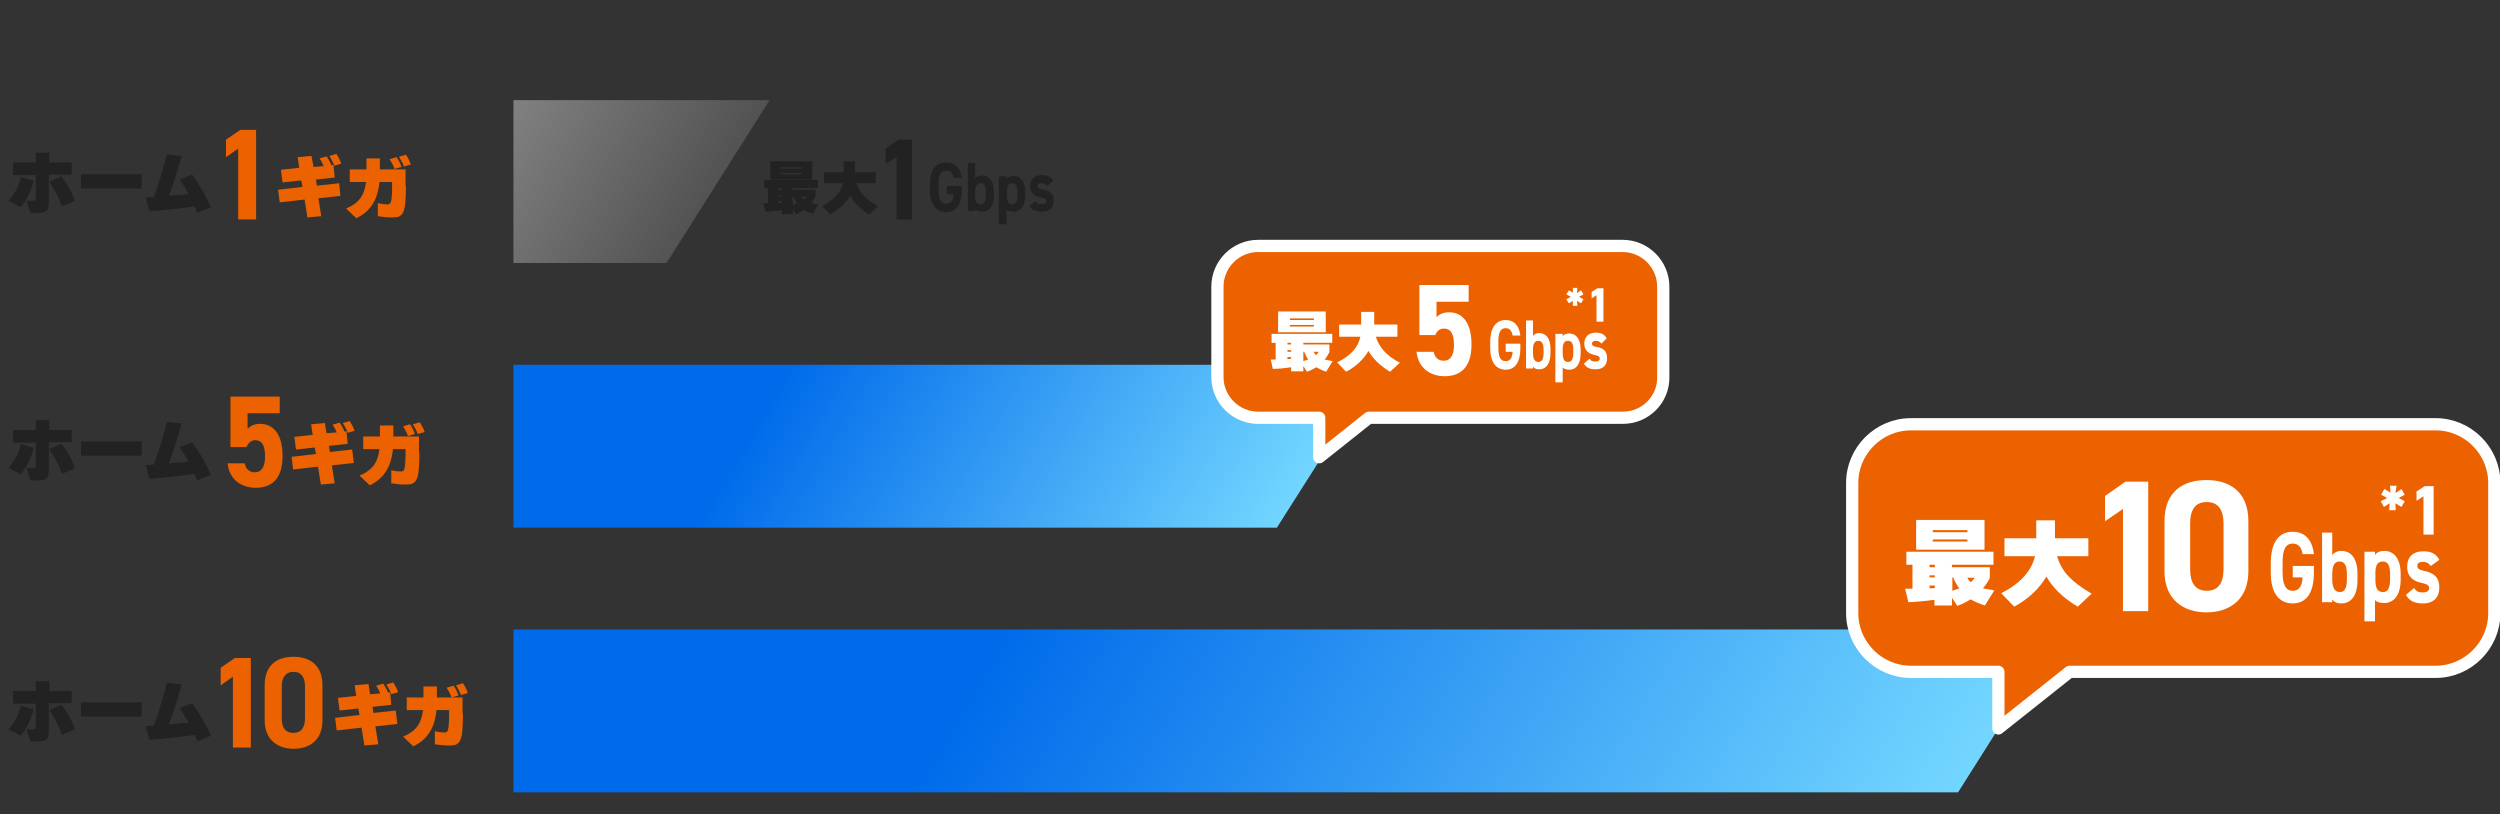 <?xml version="1.0" encoding="utf-8"?>
<!-- Generator: Adobe Illustrator 27.0.0, SVG Export Plug-In . SVG Version: 6.00 Build 0)  -->
<svg version="1.1" id="レイヤー_1" xmlns="http://www.w3.org/2000/svg" xmlns:xlink="http://www.w3.org/1999/xlink" x="0px"
	 y="0px" width="614px" height="200px" viewBox="0 0 614 200" style="enable-background:new 0 0 614 200;" xml:space="preserve">
<rect x="0" y="0" width="614" height="200" fill="#333333" stroke="none"/>
<style type="text/css">
	.st0{fill:none;}
	.st1{fill:#222222;}
	.st2{fill:#EC6201;}
	.st3{fill:url(#SVGID_1_);}
	.st4{fill:url(#SVGID_00000036933777698406154030000011305880633406840995_);}
	.st5{fill:url(#SVGID_00000076585889412198189690000008234267776416575388_);}
	.st6{fill:#EC6201;stroke:#FFFFFF;stroke-width:3;stroke-linecap:round;stroke-linejoin:round;stroke-miterlimit:10;}
	.st7{fill:#FFFFFF;}
</style>
<rect class="st0" width="614" height="200"/>
<g>
	<rect class="st0" width="614" height="200"/>
	<g>
		<g>
			<path class="st1" d="M8.3,110c-0.7,2.6-1.8,4.8-3.2,6.5l-3-1.6c1.6-1.8,2.6-3.7,3-5.8L8.3,110z M17.5,108.6h-5.5v6.8
				c0,1-0.2,1.7-0.6,2.1c-0.4,0.3-1,0.5-2.1,0.5H7.5l-1-3h1.7c0.4,0,0.6-0.2,0.6-0.6v-5.7H3.2v-3.1h5.6v-2.4h3.3v2.4h5.5V108.6z
				 M18.4,115l-3.2,1.4c-0.7-2.2-1.8-4.2-3.1-6.1l3-1.3C16.6,110.9,17.7,112.9,18.4,115z"/>
			<path class="st1" d="M34.8,111.9H19.9v-3.5h14.9V111.9z"/>
			<path class="st1" d="M47.8,116.4c-3.6,0.5-7.3,0.9-11.1,1.2l-0.9-3.4l2-0.1c1.5-4.2,2.5-7.7,3.2-10.5l3.6,0.4
				c-0.7,2.9-1.8,6.1-3.1,9.8c2-0.2,3.6-0.3,4.8-0.4c-0.6-1.2-1.4-2.4-2.2-3.6l3.1-1.2c1.7,2.4,3.3,5,4.6,8l-3.4,1.4
				C48.3,117.6,48.1,117.1,47.8,116.4z"/>
			<path class="st2" d="M60.5,109.8h-3.9V97.4h12.1v4.1h-7.9v3.8c0.6-0.6,1.5-1.2,3.1-1.2c3.3,0,5.5,2.6,5.5,7.9
				c0,5.2-2.3,7.8-6.6,7.8c-3.6,0-6.5-2.1-6.9-6h4.2c0.3,1.4,1.1,2.2,2.5,2.2c1.5,0,2.5-1.2,2.5-3.8c0-2.7-0.7-4.1-2.5-4.1
				C61.6,108.2,61,108.8,60.5,109.8z"/>
			<path class="st2" d="M86.9,113.7l-5.4,0.6l0.7,4.4l-3.4,0.3l-0.7-4.4l-6.1,0.7l-0.4-3.1l6-0.7l-0.3-1.6l-4.6,0.5l-0.4-3.1
				l4.5-0.5l-0.4-2.6l3.4-0.3l0.4,2.5l2.5-0.2c-0.3-0.7-0.6-1.3-1-1.9l1.7-0.5c0.5,0.7,0.9,1.4,1.2,2.2l0.5-0.1l0.3,3.1l-4.6,0.5
				l0.2,1.5l5.5-0.6L86.9,113.7z M87.1,105.8l-1.7,0.5c-0.3-0.9-0.8-1.7-1.2-2.4l1.7-0.5C86.4,104.2,86.8,105,87.1,105.8z"/>
			<path class="st2" d="M103,111.2c0,2.4-0.1,4.1-0.3,5.3c-0.2,1.1-0.6,1.8-1.1,2.1c-0.4,0.3-1,0.4-2,0.4c-1.2,0-2.3-0.1-3.5-0.3
				v-3.2c0.9,0.2,1.7,0.3,2.4,0.3c0.4,0,0.7-0.2,0.8-0.6c0.2-0.6,0.3-1.9,0.3-3.9v-1h-3.1c-0.4,4.4-2.3,7.3-5.7,8.9l-2.5-2.4
				c1.7-0.7,2.9-1.6,3.7-2.8c0.6-0.9,1-2.2,1.2-3.7h-4v-3.1h4.1v-2.7h3.3v2.7h6.3V111.2z M101.9,106.6l-1.7,0.5
				c-0.3-0.9-0.8-1.7-1.2-2.4l1.7-0.5C101.2,104.9,101.6,105.7,101.9,106.6z M104.3,106.1l-1.7,0.5c-0.3-0.9-0.8-1.7-1.2-2.4
				l1.7-0.5C103.5,104.4,104,105.2,104.3,106.1z"/>
		</g>
		<g>
			<path class="st1" d="M8.3,174.2c-0.7,2.6-1.8,4.8-3.2,6.5l-3-1.6c1.6-1.8,2.6-3.7,3-5.8L8.3,174.2z M17.5,172.7h-5.5v6.8
				c0,1-0.2,1.7-0.6,2.1c-0.4,0.3-1,0.5-2.1,0.5H7.5l-1-3h1.7c0.4,0,0.6-0.2,0.6-0.6v-5.7H3.2v-3.1h5.6v-2.4h3.3v2.4h5.5V172.7z
				 M18.4,179.1l-3.2,1.4c-0.7-2.2-1.8-4.2-3.1-6.1l3-1.3C16.6,175.1,17.7,177,18.4,179.1z"/>
			<path class="st1" d="M34.8,176H19.9v-3.5h14.9V176z"/>
			<path class="st1" d="M47.8,180.5c-3.6,0.5-7.3,0.9-11.1,1.2l-0.9-3.4l2-0.1c1.5-4.2,2.5-7.7,3.2-10.5l3.6,0.4
				c-0.7,2.9-1.8,6.1-3.1,9.8c2-0.2,3.6-0.3,4.8-0.4c-0.6-1.2-1.4-2.4-2.2-3.6l3.1-1.2c1.7,2.4,3.3,5,4.6,8l-3.4,1.4
				C48.3,181.7,48.1,181.2,47.8,180.5z"/>
			<path class="st2" d="M61.5,183.6h-4.3v-17.4l-3,2.1V164l3.5-2.4h3.9V183.6z"/>
			<path class="st2" d="M79.2,176.9c0,5-3.3,7-7.1,7c-3.8,0-7.1-2.1-7.1-7v-8.6c0-5.2,3.3-7,7.1-7c3.8,0,7.1,1.9,7.1,7V176.9z
				 M72.1,165c-1.9,0-2.9,1.3-2.9,3.6v7.8c0,2.4,0.9,3.6,2.9,3.6c1.9,0,2.8-1.3,2.8-3.6v-7.8C74.9,166.3,74,165,72.1,165z"/>
			<path class="st2" d="M97.6,177.8l-5.4,0.6l0.7,4.4l-3.4,0.3l-0.7-4.4l-6.1,0.7l-0.4-3.1l6-0.7l-0.3-1.6l-4.6,0.5l-0.4-3.1
				l4.5-0.5l-0.4-2.6l3.4-0.3l0.4,2.5l2.5-0.2c-0.3-0.7-0.6-1.3-1-1.9l1.7-0.5c0.5,0.7,0.9,1.4,1.2,2.2l0.5-0.1l0.3,3.1l-4.6,0.5
				l0.2,1.5l5.5-0.6L97.6,177.8z M97.8,170l-1.7,0.5c-0.3-0.9-0.8-1.7-1.2-2.4l1.7-0.5C97,168.3,97.5,169.1,97.8,170z"/>
			<path class="st2" d="M113.7,175.3c0,2.4-0.1,4.1-0.3,5.3c-0.2,1.1-0.6,1.8-1.1,2.1c-0.4,0.3-1,0.4-2,0.4c-1.2,0-2.3-0.1-3.5-0.3
				v-3.2c0.9,0.2,1.7,0.3,2.4,0.3c0.4,0,0.7-0.2,0.8-0.6c0.2-0.6,0.3-1.9,0.3-3.9v-1h-3.1c-0.4,4.4-2.3,7.3-5.7,8.9l-2.5-2.4
				c1.7-0.7,2.9-1.6,3.7-2.8c0.6-0.9,1-2.2,1.2-3.7h-4v-3.1h4.1v-2.7h3.3v2.7h6.3V175.3z M112.6,170.8l-1.7,0.5
				c-0.3-0.9-0.8-1.7-1.2-2.4l1.7-0.5C111.9,169.1,112.3,169.9,112.6,170.8z M114.9,170.2l-1.7,0.5c-0.3-0.9-0.8-1.7-1.2-2.4
				l1.7-0.5C114.2,168.5,114.6,169.3,114.9,170.2z"/>
		</g>
		<g>
			<path class="st1" d="M8.3,44.4c-0.7,2.6-1.8,4.8-3.2,6.5l-3-1.6c1.6-1.8,2.6-3.7,3-5.8L8.3,44.4z M17.5,42.9h-5.5v6.8
				c0,1-0.2,1.7-0.6,2.1c-0.4,0.3-1,0.5-2.1,0.5H7.5l-1-3h1.7c0.4,0,0.6-0.2,0.6-0.6v-5.7H3.2v-3.1h5.6v-2.4h3.3v2.4h5.5V42.9z
				 M18.4,49.3l-3.2,1.4c-0.7-2.2-1.8-4.2-3.1-6.1l3-1.3C16.6,45.3,17.7,47.3,18.4,49.3z"/>
			<path class="st1" d="M34.8,46.3H19.9v-3.5h14.9V46.3z"/>
			<path class="st1" d="M47.8,50.7c-3.6,0.5-7.3,0.9-11.1,1.2l-0.9-3.4l2-0.1c1.5-4.2,2.5-7.7,3.2-10.5l3.6,0.4
				c-0.7,2.9-1.8,6.1-3.1,9.8c2-0.2,3.6-0.3,4.8-0.4c-0.6-1.2-1.4-2.4-2.2-3.6l3.1-1.2c1.7,2.4,3.3,5,4.6,8l-3.4,1.4
				C48.3,51.9,48.1,51.4,47.8,50.7z"/>
			<path class="st2" d="M62.8,53.9h-4.3V36.5l-3,2.1v-4.3l3.5-2.4h3.9V53.9z"/>
			<path class="st2" d="M83.6,48.1l-5.4,0.6l0.7,4.4l-3.4,0.3L74.8,49l-6.1,0.7l-0.4-3.1l6-0.7l-0.3-1.6l-4.6,0.5l-0.4-3.1l4.5-0.5
				l-0.4-2.6l3.4-0.3L77,41l2.5-0.2c-0.3-0.7-0.6-1.3-1-1.9l1.7-0.5c0.5,0.7,0.9,1.4,1.2,2.2l0.5-0.1l0.3,3.1l-4.6,0.5l0.2,1.5
				l5.5-0.6L83.6,48.1z M83.8,40.2l-1.7,0.5c-0.3-0.9-0.8-1.7-1.2-2.4l1.7-0.5C83.1,38.5,83.5,39.3,83.8,40.2z"/>
			<path class="st2" d="M99.7,45.6c0,2.4-0.1,4.1-0.3,5.3c-0.2,1.1-0.6,1.8-1.1,2.1c-0.4,0.3-1,0.4-2,0.4c-1.2,0-2.3-0.1-3.5-0.3
				v-3.2c0.9,0.2,1.7,0.3,2.4,0.3c0.4,0,0.7-0.2,0.8-0.6c0.2-0.6,0.3-1.9,0.3-3.9v-1h-3.1c-0.4,4.4-2.3,7.3-5.7,8.9l-2.5-2.4
				c1.7-0.7,2.9-1.6,3.7-2.8c0.6-0.9,1-2.2,1.2-3.7h-4v-3.1H90v-2.7h3.3v2.7h6.3V45.6z M98.6,41l-1.7,0.5c-0.3-0.9-0.8-1.7-1.2-2.4
				l1.7-0.5C97.9,39.3,98.3,40.1,98.6,41z M100.9,40.4l-1.7,0.5c-0.3-0.9-0.8-1.7-1.2-2.4l1.7-0.5C100.2,38.7,100.6,39.5,100.9,40.4
				z"/>
		</g>
	</g>
	<g>
		<linearGradient id="SVGID_1_" gradientUnits="userSpaceOnUse" x1="164.924" y1="87.335" x2="450.042" y2="251.948">
			<stop  offset="0.318" style="stop-color:#006BEA"/>
			<stop  offset="1" style="stop-color:#74D7FF"/>
		</linearGradient>
		<polygon class="st3" points="480.9,194.6 126.1,194.6 126.1,154.6 506.2,154.6 		"/>
		
			<linearGradient id="SVGID_00000085939996281561693790000004627736332055667878_" gradientUnits="userSpaceOnUse" x1="125.274" y1="26.01" x2="172.495" y2="53.273">
			<stop  offset="1.639344e-02" style="stop-color:#808080"/>
			<stop  offset="1" style="stop-color:#808080;stop-opacity:0.4"/>
		</linearGradient>
		<polygon style="fill:url(#SVGID_00000085939996281561693790000004627736332055667878_);" points="163.7,64.6 126.1,64.6 
			126.1,24.6 189,24.6 		"/>
		
			<linearGradient id="SVGID_00000064339542536973582970000007264746196346544045_" gradientUnits="userSpaceOnUse" x1="144.022" y1="58.538" x2="303.728" y2="150.744">
			<stop  offset="0.318" style="stop-color:#006BEA"/>
			<stop  offset="1" style="stop-color:#74D7FF"/>
		</linearGradient>
		<polygon style="fill:url(#SVGID_00000064339542536973582970000007264746196346544045_);" points="313.6,129.6 126.1,129.6 
			126.1,89.6 339,89.6 		"/>
		<g>
			<path class="st1" d="M192,51.6c-1.3,0.2-2.6,0.3-4,0.4l-0.5-2.1c0.3,0,0.7,0,1.1,0v-3.7h-0.9v-2h13.2v2h-6.3v0.4h5.7v1.7
				c-0.3,0.6-0.7,1.1-1,1.6c0.4,0.1,1,0.2,1.7,0.3l-1.4,2.3c-0.8-0.3-1.5-0.6-2.1-0.9c-0.6,0.4-1.3,0.7-2,1l-0.8-1.2v1.2H192V51.6z
				 M199.5,44.1h-10.3v-4.5h10.3V44.1z M192,46.7v-0.4h-0.8v0.4H192z M192,48.2v-0.3h-0.8v0.3H192z M191.2,49.9c0.1,0,0.4,0,0.8-0.1
				v-0.4h-0.8V49.9z M196.9,41.4v-0.3h-5.2v0.3H196.9z M196.9,42.8v-0.3h-5.2v0.3H196.9z M194.7,48.3v2c0.4-0.1,0.7-0.2,1-0.4
				c-0.3-0.5-0.6-1-0.9-1.6H194.7z M197.4,49c0.2-0.2,0.4-0.4,0.6-0.7h-1.1C197.1,48.6,197.2,48.8,197.4,49z"/>
			<path class="st1" d="M208.8,48.1c-1,1.8-2.7,3.3-4.9,4.5l-2-2c2.9-1.5,4.6-3.3,5.1-5.6h-4.6v-2.7h4.8v-2.7h2.8v2.7h5.1V45h-4.7
				c0.3,1.2,0.9,2.2,1.8,3.1c0.8,0.9,2,1.7,3.4,2.6l-2.1,2C211.3,51.3,209.8,49.8,208.8,48.1z"/>
			<path class="st1" d="M224,53.9h-3.8V38.5l-2.7,1.8v-3.8l3.1-2.2h3.4V53.9z"/>
			<path class="st1" d="M236.2,45.7v1.1c0,3.6-1.5,5.3-3.8,5.3c-2.3,0-4-1.6-4-5.3v-1.5c0-3.8,1.6-5.4,4-5.4c2.2,0,3.5,1.4,3.8,3.8
				h-2c-0.2-1.1-0.7-1.8-1.8-1.8c-1.2,0-1.9,0.9-1.9,3.2v1.7c0,2.3,0.6,3.2,1.9,3.2c1.2,0,1.7-0.8,1.8-2.3h-1.7v-2H236.2z"/>
			<path class="st1" d="M239.5,43.8c0.4-0.5,1-0.7,1.6-0.7c1.8,0,3,1.3,3,3.9v1c0,2.4-1,4-3,4c-0.7,0-1.3-0.2-1.6-0.7v0.5h-1.8V40
				h1.8V43.8z M242.1,48v-0.9c0-1.4-0.4-2.1-1.3-2.1c-0.9,0-1.3,0.8-1.3,2.1V48c0,1.2,0.3,2.2,1.3,2.2
				C241.8,50.2,242.1,49.3,242.1,48z"/>
			<path class="st1" d="M251.8,48.1c0,2.2-1,3.9-2.9,3.9c-0.8,0-1.3-0.2-1.7-0.5v3.6h-1.9V43.3h1.9v0.6c0.4-0.5,0.9-0.7,1.7-0.7
				c1.7,0,2.9,1.4,2.9,3.9V48.1z M249.9,48v-0.9c0-1.4-0.4-2.1-1.3-2.1c-0.9,0-1.3,0.7-1.3,1.9V48c0,1.2,0.3,2.2,1.3,2.2
				C249.6,50.2,249.9,49.3,249.9,48z"/>
			<path class="st1" d="M257.2,45.7c-0.3-0.4-0.7-0.7-1.5-0.7c-0.5,0-0.9,0.2-0.9,0.7c0,0.5,0.4,0.7,1.2,0.8
				c1.8,0.3,2.8,1.1,2.8,2.8c0,1.7-1,2.7-2.9,2.7c-1.5,0-2.5-0.4-3.1-1.4l1.5-1.2c0.3,0.5,0.7,0.7,1.6,0.7c0.7,0,1.1-0.3,1.1-0.7
				c0-0.5-0.3-0.7-1.3-0.9c-1.6-0.3-2.7-1.1-2.7-2.8c0-1.6,1-2.7,2.9-2.7c1.2,0,2.2,0.3,2.8,1.4L257.2,45.7z"/>
		</g>
	</g>
	<g>
		<g>
			<path class="st6" d="M398.6,102.6h-62.4l-12.2,9.7v-9.7H309c-5.5,0-10-4.5-10-10V70.4c0-5.5,4.5-10,10-10h89.5
				c5.5,0,10,4.5,10,10v22.2C408.6,98.1,404.1,102.6,398.6,102.6z"/>
			<g>
				<g>
					<path class="st7" d="M373.4,84.4v1.1c0,3.6-1.4,5.3-3.6,5.3c-2.2,0-3.8-1.6-3.8-5.3V84c0-3.8,1.6-5.4,3.8-5.4
						c2.1,0,3.3,1.4,3.6,3.8h-1.9c-0.2-1.1-0.7-1.8-1.7-1.8c-1.2,0-1.8,0.9-1.8,3.2v1.7c0,2.3,0.6,3.2,1.8,3.2
						c1.1,0,1.6-0.8,1.7-2.3h-1.7v-2H373.4z"/>
					<path class="st7" d="M376.5,82.5c0.4-0.5,0.9-0.7,1.5-0.7c1.7,0,2.8,1.3,2.8,3.9v1c0,2.4-0.9,4-2.8,4c-0.7,0-1.2-0.2-1.5-0.7
						v0.5h-1.7V78.7h1.7V82.5z M379.1,86.7v-0.9c0-1.4-0.4-2.1-1.3-2.1s-1.3,0.8-1.3,2.1v0.9c0,1.2,0.3,2.2,1.3,2.2
						C378.8,88.9,379.1,88,379.1,86.7z"/>
					<path class="st7" d="M388.2,86.9c0,2.2-0.9,3.9-2.8,3.9c-0.7,0-1.2-0.2-1.6-0.5v3.6h-1.8V82h1.8v0.6c0.3-0.5,0.9-0.7,1.6-0.7
						c1.7,0,2.8,1.4,2.8,3.9V86.9z M386.4,86.7v-0.9c0-1.4-0.4-2.1-1.3-2.1c-0.9,0-1.3,0.7-1.3,1.9v1.1c0,1.2,0.2,2.2,1.3,2.2
						C386.1,88.9,386.4,88,386.4,86.7z"/>
					<path class="st7" d="M393.3,84.4c-0.3-0.4-0.6-0.7-1.4-0.7c-0.5,0-0.9,0.2-0.9,0.7c0,0.5,0.4,0.7,1.1,0.8
						c1.8,0.3,2.6,1.1,2.6,2.8c0,1.7-1,2.7-2.8,2.7c-1.5,0-2.3-0.4-2.9-1.4l1.4-1.2c0.3,0.5,0.6,0.7,1.5,0.7c0.6,0,1-0.3,1-0.7
						c0-0.5-0.3-0.7-1.2-0.9c-1.5-0.3-2.6-1.1-2.6-2.8c0-1.6,1-2.7,2.8-2.7c1.2,0,2.1,0.3,2.7,1.4L393.3,84.4z"/>
				</g>
			</g>
			<g>
				<g>
					<path class="st7" d="M317.1,90.2c-1.5,0.2-3,0.4-4.5,0.4l-0.5-2.3c0.3,0,0.8,0,1.2,0v-4.1h-1V82h14.9v2.2h-7.1v0.4h6.4v1.9
						c-0.4,0.7-0.7,1.3-1.2,1.8c0.4,0.1,1.1,0.2,2,0.4l-1.6,2.6c-0.9-0.3-1.7-0.7-2.4-1.1c-0.7,0.4-1.4,0.8-2.3,1.1l-0.9-1.4v1.3h-3
						V90.2z M325.6,81.6h-11.7v-5.1h11.7V81.6z M317.1,84.6v-0.4h-0.9v0.4H317.1z M317.1,86.3V86h-0.9v0.4H317.1z M316.2,88.2
						c0.1,0,0.4,0,0.9-0.1v-0.4h-0.9V88.2z M322.7,78.6v-0.4h-5.9v0.4H322.7z M322.7,80.2v-0.4h-5.9v0.4H322.7z M320.1,86.4v2.3
						c0.4-0.1,0.8-0.3,1.2-0.4c-0.4-0.5-0.7-1.2-1-1.9H320.1z M323.2,87.2c0.3-0.2,0.5-0.5,0.7-0.8h-1.3
						C322.8,86.7,323,87,323.2,87.2z"/>
					<path class="st7" d="M336.1,86.2c-1.2,2-3,3.8-5.5,5.1l-2.2-2.3c3.3-1.6,5.2-3.7,5.7-6.3h-5.2v-3h5.4v-3.1h3.2v3.1h5.7v3h-5.3
						c0.4,1.3,1.1,2.5,2,3.5c0.9,1,2.2,2,3.9,2.9l-2.4,2.2C338.9,89.8,337.2,88.1,336.1,86.2z"/>
				</g>
			</g>
			<g>
				<path class="st7" d="M352.5,82.3h-3.9V70h12.1v4.1h-7.9v3.8c0.6-0.6,1.5-1.2,3.1-1.2c3.3,0,5.5,2.6,5.5,7.9
					c0,5.2-2.3,7.8-6.6,7.8c-3.6,0-6.5-2.1-6.9-6h4.2c0.3,1.4,1.1,2.2,2.5,2.2c1.5,0,2.5-1.2,2.5-3.8c0-2.7-0.7-4.1-2.5-4.1
					C353.6,80.7,352.9,81.3,352.5,82.3z"/>
			</g>
		</g>
		<g>
			<g>
				<path class="st7" d="M387.3,72l1-0.7l0.6,1l-1.1,0.6l1.1,0.6l-0.6,1l-1-0.6l0.1,1.2h-1.1l0-1.2l-1,0.6l-0.6-1l1.1-0.6l-1.1-0.6
					l0.6-1l1,0.6l0-1.2h1.1L387.3,72z"/>
				<path class="st7" d="M393.8,79h-1.7v-6.5l-1.2,0.8v-1.6l1.4-0.9h1.5V79z"/>
			</g>
		</g>
	</g>
	<g>
		<g>
			<path class="st6" d="M598.2,165h-89.9l-17.5,13.9V165h-21.5c-7.9,0-14.4-6.5-14.4-14.4v-32c0-7.9,6.5-14.4,14.4-14.4h128.9
				c7.9,0,14.4,6.5,14.4,14.4v32C612.6,158.5,606.1,165,598.2,165z"/>
		</g>
		<g>
			<g>
				<g>
					<g>
						<path class="st7" d="M568.3,139v1.6c0,5.2-2,7.6-5.2,7.6c-3.2,0-5.4-2.3-5.4-7.6v-2.2c0-5.5,2.2-7.8,5.4-7.8
							c3,0,4.8,2,5.2,5.5h-2.8c-0.2-1.6-1-2.6-2.4-2.6c-1.7,0-2.5,1.4-2.5,4.6v2.4c0,3.3,0.9,4.6,2.5,4.6c1.6,0,2.3-1.2,2.4-3.3
							h-2.4V139H568.3z"/>
						<path class="st7" d="M572.8,136.3c0.6-0.7,1.3-1,2.2-1c2.5,0,4,1.9,4,5.7v1.5c0,3.4-1.3,5.7-4,5.7c-1,0-1.7-0.3-2.2-1v0.7
							h-2.5v-17.1h2.5V136.3z M576.4,142.3v-1.3c0-2-0.5-3.1-1.8-3.1s-1.8,1.1-1.8,3.1v1.3c0,1.8,0.5,3.1,1.8,3.1
							C576,145.5,576.4,144.1,576.4,142.3z"/>
						<path class="st7" d="M589.6,142.5c0,3.2-1.4,5.6-4,5.6c-1.1,0-1.8-0.2-2.3-0.7v5.2h-2.6v-17.1h2.6v0.8c0.5-0.7,1.2-1,2.3-1
							c2.4,0,4,2,4,5.6V142.5z M587,142.3v-1.3c0-2-0.5-3.1-1.8-3.1c-1.3,0-1.8,1-1.8,2.8v1.6c0,1.8,0.3,3.1,1.8,3.1
							C586.6,145.5,587,144.1,587,142.3z"/>
						<path class="st7" d="M597,139c-0.5-0.6-0.9-1-2-1c-0.7,0-1.3,0.2-1.3,1c0,0.7,0.6,1,1.6,1.2c2.5,0.5,3.8,1.6,3.8,4.1
							c0,2.4-1.4,3.9-4,3.9c-2.1,0-3.4-0.6-4.2-2.1l2-1.7c0.4,0.7,0.9,1.1,2.2,1.1c0.9,0,1.5-0.4,1.5-1c0-0.8-0.5-1-1.7-1.3
							c-2.1-0.4-3.7-1.5-3.7-4c0-2.4,1.4-3.8,4-3.8c1.7,0,3.1,0.5,3.9,2.1L597,139z"/>
					</g>
				</g>
				<g>
					<g>
						<path class="st7" d="M475.2,147.3c-2.1,0.3-4.3,0.5-6.5,0.6l-0.8-3.3c0.5,0,1.1,0,1.8,0v-5.9h-1.5v-3.2h21.4v3.2h-10.2v0.6
							h9.3v2.7c-0.5,1-1.1,1.8-1.7,2.5c0.6,0.1,1.6,0.3,2.8,0.5l-2.3,3.7c-1.3-0.4-2.5-0.9-3.5-1.5c-1,0.6-2.1,1.2-3.3,1.6l-1.3-2
							v1.9h-4.3V147.3z M487.4,135h-16.8v-7.3h16.8V135z M475.2,139.3v-0.6h-1.3v0.6H475.2z M475.2,141.8v-0.5h-1.3v0.5H475.2z
							 M473.9,144.5c0.2,0,0.6,0,1.3-0.1v-0.6h-1.3V144.5z M483.2,130.7v-0.5h-8.5v0.5H483.2z M483.2,133v-0.5h-8.5v0.5H483.2z
							 M479.5,141.9v3.2c0.6-0.2,1.2-0.4,1.7-0.6c-0.6-0.8-1.1-1.7-1.5-2.7H479.5z M484,143c0.4-0.3,0.7-0.7,1-1.1h-1.8
							C483.4,142.4,483.7,142.7,484,143z"/>
						<path class="st7" d="M502.6,141.6c-1.7,2.9-4.3,5.4-7.9,7.4l-3.2-3.3c4.7-2.4,7.4-5.4,8.3-9.1h-7.5v-4.4h7.8v-4.4h4.6v4.4h8.2
							v4.4h-7.7c0.6,1.9,1.5,3.6,2.9,5c1.3,1.4,3.2,2.8,5.6,4.2l-3.4,3.2C506.6,146.8,504.1,144.3,502.6,141.6z"/>
					</g>
				</g>
				<g>
					<path class="st7" d="M527.6,150.1h-6.2V125l-4.4,3v-6.2l5-3.5h5.6V150.1z"/>
					<path class="st7" d="M552.2,140.3c0,7.1-4.8,10.1-10.3,10.1c-5.5,0-10.3-3-10.3-10.1V128c0-7.5,4.8-10.1,10.3-10.1
						c5.5,0,10.3,2.7,10.3,10.1V140.3z M542,123.3c-2.8,0-4.1,1.8-4.1,5.3v11.2c0,3.4,1.3,5.3,4.1,5.3c2.7,0,4.1-1.8,4.1-5.3v-11.2
						C546.1,125.1,544.7,123.3,542,123.3z"/>
				</g>
			</g>
			<g>
				<g>
					<path class="st7" d="M588.3,121.1l1.5-1l0.8,1.4l-1.5,0.8l1.5,0.8l-0.8,1.4l-1.5-0.9l0.1,1.7h-1.6l0.1-1.7l-1.4,0.9l-0.8-1.4
						l1.6-0.8l-1.5-0.8l0.8-1.4l1.5,0.9l-0.1-1.7h1.6L588.3,121.1z"/>
					<path class="st7" d="M597.6,131.3h-2.4v-9.4l-1.7,1.1v-2.3l2-1.3h2.2V131.3z"/>
				</g>
			</g>
		</g>
	</g>
</g>
</svg>
